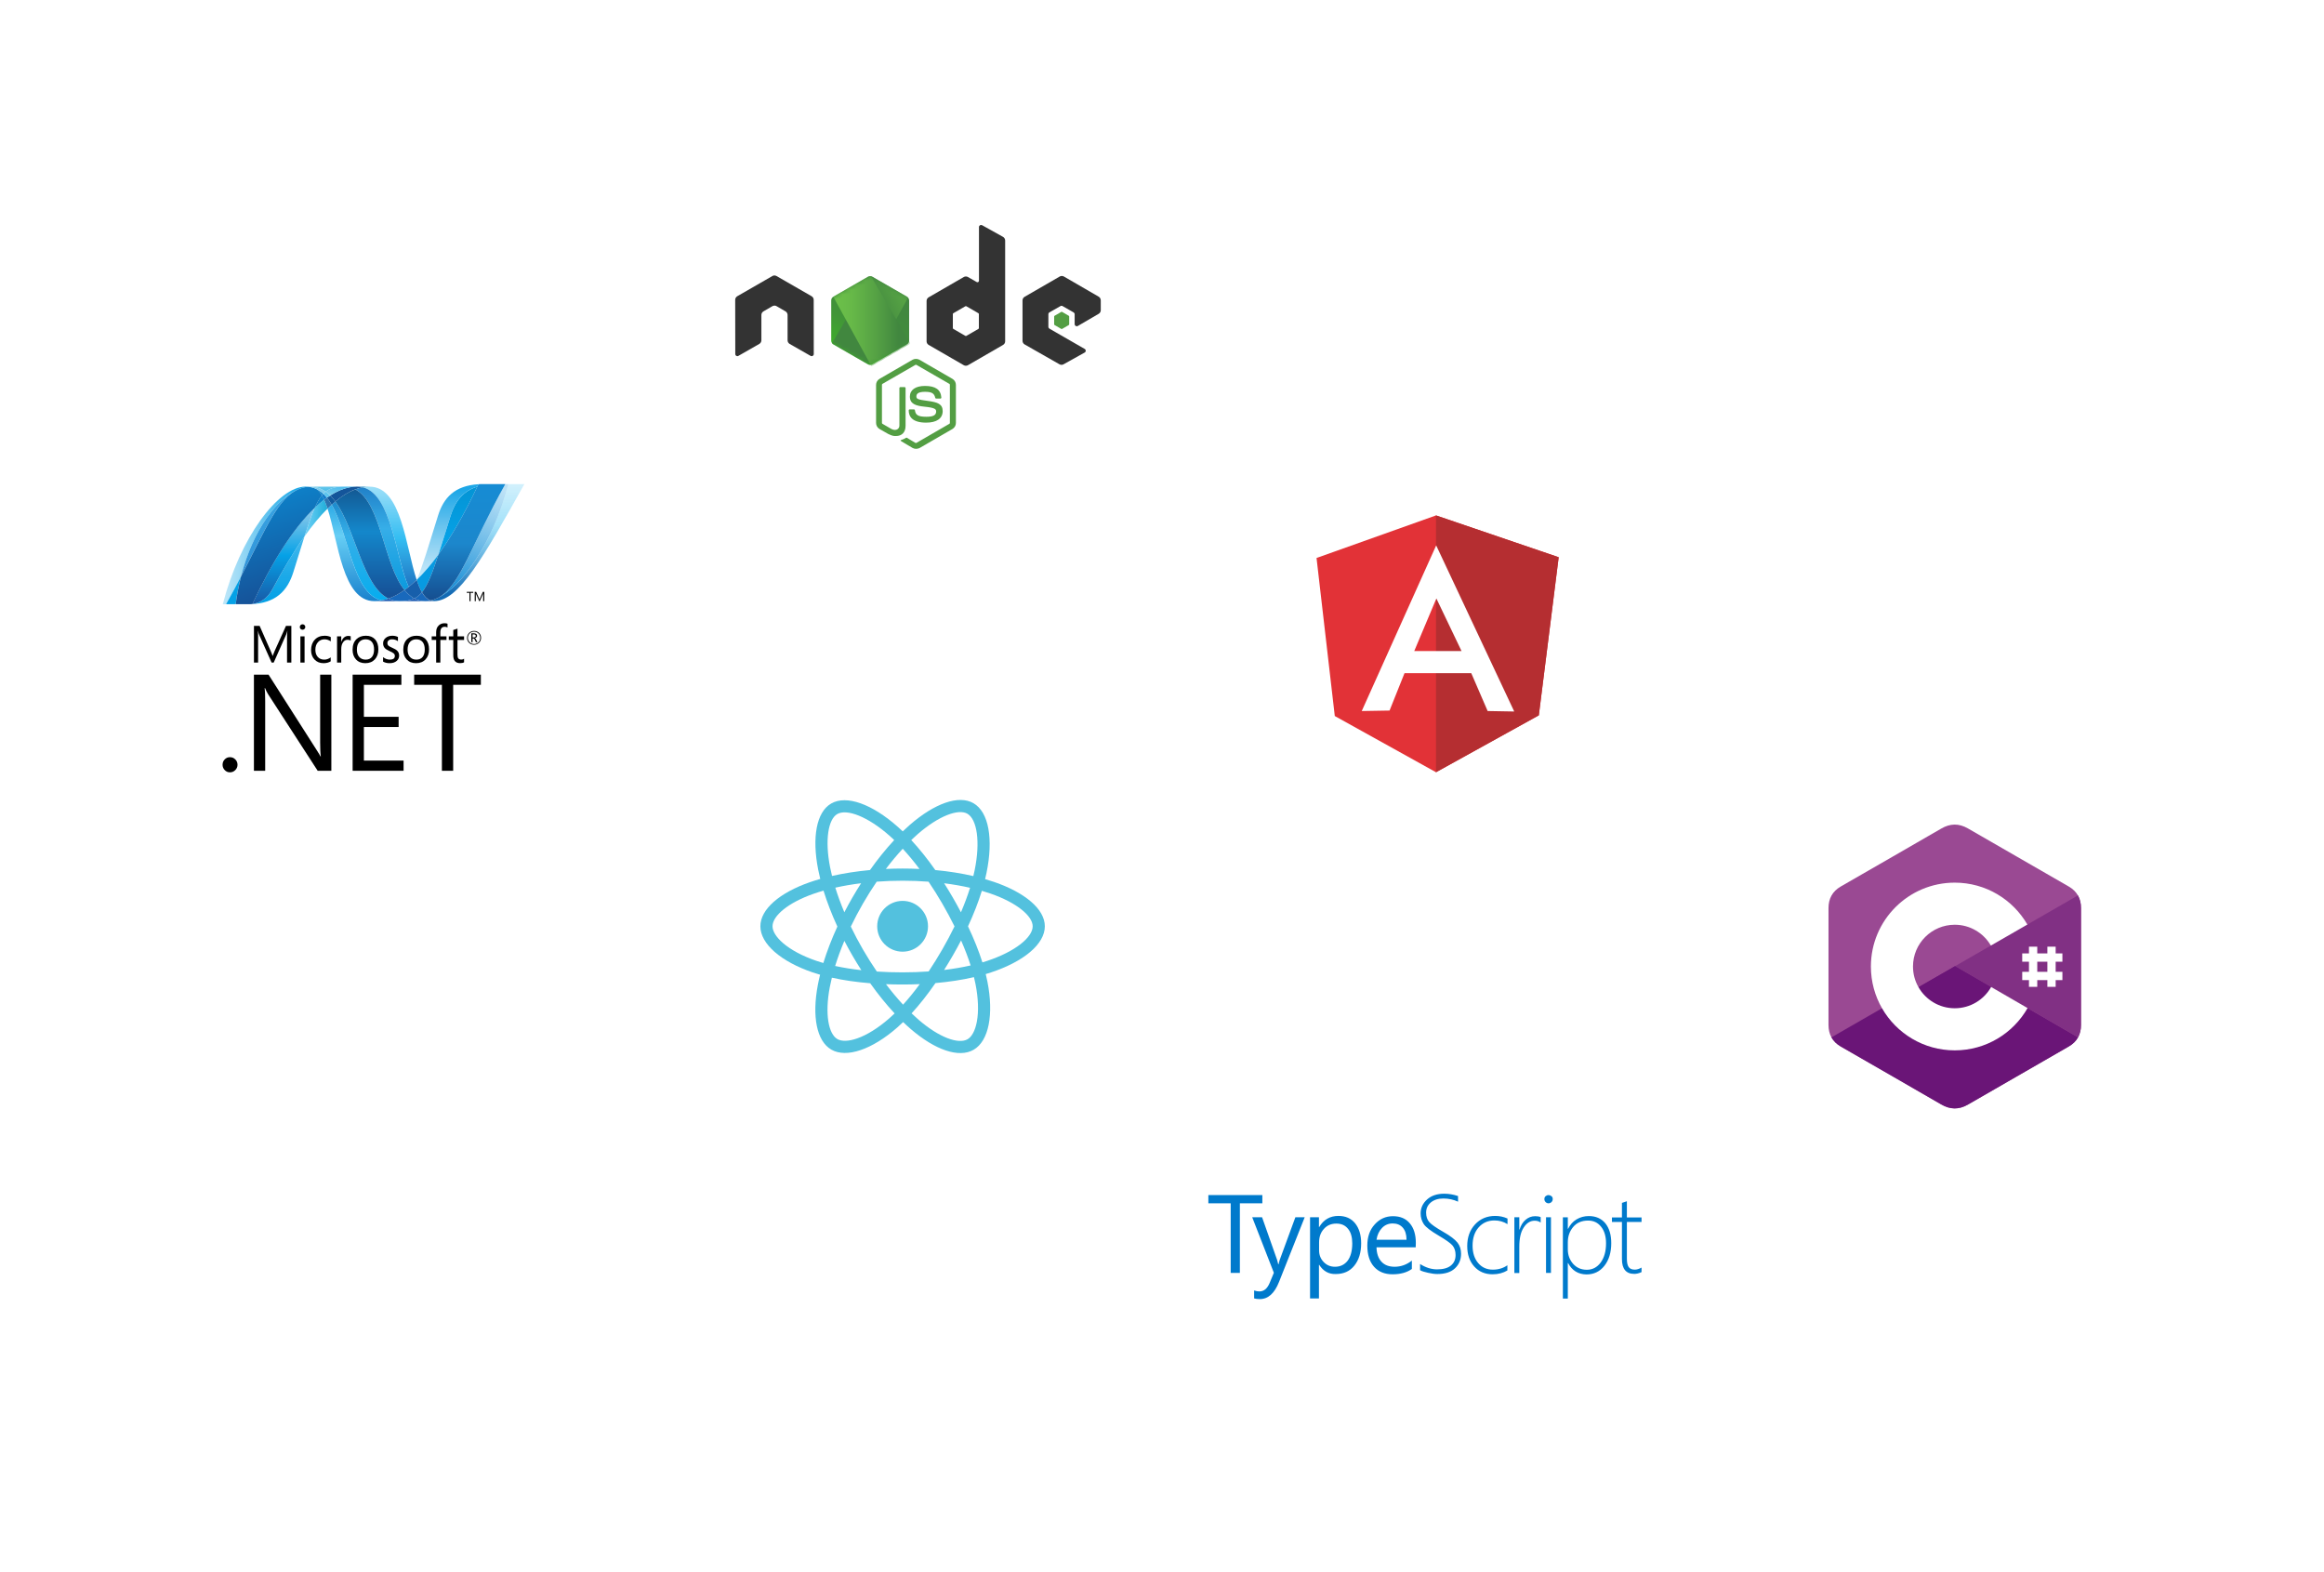 <?xml version="1.0" encoding="utf-8"?>
<!-- Generator: Adobe Illustrator 22.0.0, SVG Export Plug-In . SVG Version: 6.00 Build 0)  -->
<svg version="1.1" id="Layer_1" xmlns="http://www.w3.org/2000/svg" xmlns:xlink="http://www.w3.org/1999/xlink" x="0px" y="0px"
	 width="509.667px" height="344.667px" viewBox="0 0 509.667 344.667"
	 style="enable-background:new 0 0 509.667 344.667;" xml:space="preserve">
<style type="text/css">
	.st0{display:none;fill:#D1A1A1;}
	.st1{fill:#FFFFFF;}
	.st2{fill:#E23237;}
	.st3{fill:#B52E31;}
	.st4{fill:url(#SVGID_1_);}
	.st5{fill:url(#SVGID_2_);}
	.st6{fill:#14559A;}
	.st7{fill:url(#SVGID_3_);}
	.st8{fill:#3092C4;}
	.st9{fill:#1969BC;}
	.st10{fill:url(#SVGID_4_);}
	.st11{fill:url(#SVGID_5_);}
	.st12{fill:url(#SVGID_6_);}
	.st13{fill:#2B74B1;}
	.st14{fill:#125A9E;}
	.st15{fill:url(#SVGID_7_);}
	.st16{fill:url(#SVGID_8_);}
	.st17{fill:#0D82CA;}
	.st18{fill:url(#SVGID_9_);}
	.st19{fill:#127BCA;}
	.st20{fill:url(#SVGID_10_);}
	.st21{fill:url(#SVGID_11_);}
	.st22{fill:#05A1E6;}
	.st23{fill:url(#SVGID_12_);}
	.st24{fill:url(#SVGID_13_);}
	.st25{fill:url(#SVGID_14_);}
	.st26{fill:#079AE1;}
	.st27{fill:#1E5CB3;}
	.st28{fill:#1D60B5;}
	.st29{fill:#175FAB;}
	.st30{fill:url(#SVGID_15_);}
	.st31{fill:#7DCBEC;}
	.st32{fill:#5EC5ED;}
	.st33{fill:url(#SVGID_16_);}
	.st34{fill:url(#SVGID_17_);}
	.st35{fill:url(#SVGID_18_);}
	.st36{fill:#539E43;}
	.st37{fill:#333333;}
	.st38{fill:url(#path-2_2_);}
	.st39{filter:url(#Adobe_OpacityMaskFilter);}
	.st40{mask:url(#mask-3_4_);}
	.st41{fill:none;}
	.st42{fill:url(#SVGID_19_);}
	.st43{filter:url(#Adobe_OpacityMaskFilter_1_);}
	.st44{mask:url(#mask-3_3_);}
	.st45{fill:url(#SVGID_20_);}
	.st46{fill:url(#SVGID_21_);}
	.st47{fill:url(#SVGID_22_);}
	.st48{fill:url(#SVGID_23_);}
	.st49{fill:url(#SVGID_24_);}
	.st50{fill:#53C1DE;}
	.st51{fill:#007ACC;}
	.st52{fill:#9A4993;}
	.st53{fill:#6A1577;}
	.st54{fill:#813084;}
</style>
<rect x="-32" y="-43.667" class="st0" width="626" height="552"/>
<polygon class="st1" points="115.391,80.333 48.419,80.333 14.932,138.333 48.419,196.333 
	115.391,196.333 148.878,138.333 "/>
<polygon class="st1" points="233.486,15.333 166.514,15.333 133.027,73.333 166.514,131.333 
	233.486,131.333 266.973,73.333 "/>
<polygon class="st1" points="348.762,82.333 281.79,82.333 248.303,140.333 281.79,198.333 
	348.762,198.333 382.249,140.333 "/>
<polygon class="st1" points="462.176,154.954 395.203,154.954 361.717,212.954 395.203,270.954 
	462.176,270.954 495.662,212.954 "/>
<g>
	<path class="st2" d="M288.724,122.365l26.199-9.335l26.904,9.169l-4.356,34.662
		l-22.548,12.488l-22.196-12.322L288.724,122.365z"/>
	<path class="st3" d="M341.828,122.199l-26.904-9.169v56.319l22.548-12.467L341.828,122.199
		L341.828,122.199z"/>
	<path class="st1" d="M314.965,119.606L314.965,119.606l-16.325,36.322l6.099-0.104
		l3.277-8.194h6.97h0.021h7.654l3.589,8.297l5.829,0.104L314.965,119.606
		L314.965,119.606z M315.006,131.243l5.518,11.533h-5.29h-0.27h-4.812L315.006,131.243
		L315.006,131.243z"/>
</g>
<g>
	<g transform="translate(26.734, 116.658)">
		<path d="M77.597,22.792c0-0.112-0.031-0.191-0.094-0.244
			c-0.07-0.056-0.19-0.086-0.358-0.086H76.904V23.126h0.291
			C77.464,23.126,77.597,23.014,77.597,22.792L77.597,22.792z M77.974,24.176h-0.332
			l-0.212-0.467c-0.107-0.234-0.222-0.351-0.348-0.351H76.904v0.818h-0.273v-1.947
			h0.548c0.244,0,0.427,0.053,0.552,0.163c0.106,0.095,0.16,0.216,0.16,0.367
			c0,0.134-0.043,0.247-0.131,0.34c-0.085,0.095-0.207,0.159-0.364,0.192v0.008
			c0.108,0.026,0.217,0.145,0.322,0.36l0.256,0.518V24.176z M78.58,23.222
			c0-0.383-0.131-0.706-0.391-0.963c-0.262-0.256-0.581-0.385-0.957-0.385
			c-0.388,0-0.712,0.129-0.968,0.387c-0.256,0.26-0.384,0.581-0.384,0.96
			c0,0.388,0.133,0.713,0.397,0.971c0.261,0.258,0.58,0.386,0.955,0.386
			c0.373,0,0.692-0.129,0.955-0.39C78.449,23.931,78.58,23.608,78.58,23.222
			L78.58,23.222z M78.764,23.213c0,0.43-0.148,0.79-0.445,1.081
			c-0.297,0.293-0.661,0.438-1.096,0.438c-0.438,0-0.802-0.144-1.091-0.425
			c-0.289-0.286-0.433-0.646-0.433-1.082c0-0.427,0.147-0.785,0.44-1.08
			c0.294-0.294,0.659-0.44,1.097-0.44c0.429,0,0.788,0.14,1.08,0.42
			C78.615,22.412,78.764,22.774,78.764,23.213L78.764,23.213z"/>
		<path d="M37.159,28.642h-0.943v-5.399c0-0.427,0.028-0.946,0.078-1.558h-0.021
			c-0.088,0.358-0.169,0.618-0.24,0.779l-2.742,6.179h-0.46l-2.748-6.134
			c-0.077-0.171-0.158-0.447-0.24-0.823h-0.02
			c0.029,0.322,0.045,0.845,0.045,1.569v5.389h-0.91v-8.041h1.245l2.467,5.607
			c0.186,0.422,0.306,0.744,0.365,0.963h0.039
			c0.161-0.439,0.288-0.769,0.385-0.986l2.52-5.583h1.181v8.041H37.159z"/>
		<path d="M40.061,28.641h-0.917v-5.742h0.917V28.641L40.061,28.641z M40.22,20.841
			c0,0.169-0.06,0.311-0.178,0.427c-0.116,0.116-0.259,0.174-0.428,0.174
			c-0.164,0-0.306-0.056-0.423-0.168c-0.117-0.113-0.175-0.256-0.175-0.433
			c0-0.166,0.058-0.307,0.175-0.422c0.117-0.115,0.259-0.17,0.423-0.17
			c0.168,0,0.312,0.055,0.428,0.17C40.16,20.534,40.22,20.675,40.22,20.841
			L40.22,20.841z"/>
		<path d="M45.791,28.376c-0.44,0.27-0.966,0.404-1.573,0.404
			c-0.823,0-1.486-0.273-1.992-0.819c-0.491-0.53-0.739-1.214-0.739-2.052
			c0-0.94,0.269-1.702,0.812-2.281c0.539-0.58,1.265-0.869,2.177-0.869
			c0.499,0,0.941,0.098,1.329,0.291v0.944c-0.429-0.301-0.882-0.45-1.368-0.45
			c-0.585,0-1.06,0.204-1.43,0.612c-0.384,0.417-0.579,0.974-0.579,1.67
			c0,0.668,0.178,1.197,0.531,1.587c0.354,0.388,0.825,0.583,1.42,0.583
			c0.502,0,0.972-0.165,1.413-0.494V28.376L45.791,28.376z"/>
		<path d="M50.177,23.831c-0.162-0.124-0.395-0.185-0.702-0.185
			c-0.373,0-0.687,0.167-0.941,0.504c-0.288,0.377-0.432,0.898-0.432,1.564v2.927
			h-0.919v-5.742h0.919v1.184h0.022c0.135-0.419,0.344-0.741,0.622-0.97
			c0.261-0.208,0.555-0.314,0.88-0.314c0.245,0,0.427,0.026,0.551,0.078v0.953
			L50.177,23.831z"/>
		<path d="M55.3,25.781c0-0.735-0.166-1.297-0.498-1.682
			c-0.322-0.37-0.772-0.555-1.352-0.555c-0.571,0-1.03,0.187-1.372,0.562
			c-0.363,0.4-0.544,0.965-0.544,1.698c0,0.687,0.172,1.226,0.52,1.611
			c0.346,0.387,0.812,0.581,1.396,0.581c0.604,0,1.067-0.197,1.384-0.588
			C55.144,27.024,55.3,26.483,55.3,25.781 M56.242,25.748
			c0,0.915-0.258,1.65-0.773,2.201c-0.517,0.553-1.213,0.83-2.087,0.83
			c-0.862,0-1.548-0.277-2.051-0.83c-0.493-0.533-0.74-1.237-0.74-2.113
			c0-0.999,0.28-1.769,0.841-2.316c0.519-0.507,1.214-0.763,2.084-0.763
			c0.856,0,1.525,0.267,2.007,0.796C56.001,24.086,56.242,24.818,56.242,25.748"/>
		<path d="M60.8,27.105c0,0.47-0.175,0.859-0.528,1.17
			c-0.384,0.336-0.912,0.504-1.575,0.504c-0.544,0-1.02-0.114-1.424-0.346v-0.988
			c0.45,0.366,0.947,0.55,1.492,0.55c0.728,0,1.092-0.268,1.092-0.802
			c0-0.224-0.08-0.411-0.241-0.554c-0.162-0.147-0.476-0.322-0.942-0.528
			c-0.481-0.211-0.823-0.427-1.025-0.651c-0.243-0.266-0.365-0.612-0.365-1.037
			c0-0.477,0.19-0.873,0.567-1.189c0.378-0.317,0.863-0.476,1.458-0.476
			c0.456,0,0.865,0.089,1.228,0.269v0.925c-0.379-0.273-0.812-0.41-1.303-0.41
			c-0.304,0-0.549,0.076-0.731,0.223c-0.184,0.151-0.277,0.344-0.277,0.579
			c0,0.254,0.077,0.452,0.231,0.594c0.136,0.131,0.425,0.29,0.862,0.477
			c0.49,0.205,0.845,0.418,1.06,0.636C60.658,26.328,60.8,26.679,60.8,27.105
			"/>
		<path d="M66.417,25.781c0-0.735-0.166-1.297-0.499-1.682
			c-0.321-0.37-0.772-0.555-1.351-0.555c-0.571,0-1.03,0.187-1.374,0.562
			c-0.362,0.4-0.541,0.965-0.541,1.698c0,0.687,0.172,1.226,0.517,1.611
			c0.35,0.387,0.816,0.581,1.399,0.581c0.605,0,1.067-0.197,1.384-0.588
			C66.261,27.024,66.417,26.483,66.417,25.781 M67.361,25.748
			c0,0.915-0.261,1.65-0.777,2.201c-0.515,0.553-1.211,0.83-2.085,0.83
			c-0.863,0-1.549-0.277-2.052-0.83c-0.493-0.533-0.74-1.237-0.74-2.113
			c0-0.999,0.282-1.769,0.84-2.316c0.519-0.507,1.215-0.763,2.086-0.763
			c0.856,0,1.524,0.267,2.005,0.796C67.118,24.086,67.361,24.818,67.361,25.748"/>
		<path d="M71.411,20.948c-0.181-0.1-0.382-0.151-0.611-0.151
			c-0.644,0-0.963,0.405-0.963,1.217v0.885h1.346v0.779h-1.346v4.963h-0.92v-4.963
			h-0.976V22.899h0.976V21.968c0-0.632,0.194-1.128,0.587-1.485
			c0.337-0.311,0.75-0.465,1.24-0.465c0.284,0,0.505,0.034,0.666,0.1V20.948
			L71.411,20.948z"/>
		<path d="M75.039,28.583c-0.217,0.124-0.506,0.186-0.864,0.186
			c-1.002,0-1.503-0.565-1.503-1.695v-3.396h-0.985v-0.78h0.985v-1.401
			c0.294-0.093,0.599-0.194,0.921-0.298v1.699H75.039v0.78h-1.446v3.24
			c0,0.385,0.063,0.661,0.195,0.82c0.133,0.165,0.35,0.246,0.656,0.246
			c0.229,0,0.427-0.061,0.595-0.185V28.583L75.039,28.583z"/>
	</g>
	<g transform="translate(0, 160.405)">
		<path d="M52.089,7.305c0,0.45-0.161,0.839-0.485,1.168
			c-0.323,0.328-0.716,0.493-1.176,0.493c-0.45,0-0.833-0.165-1.147-0.493
			c-0.314-0.329-0.47-0.718-0.47-1.168c0-0.463,0.156-0.853,0.47-1.176
			c0.314-0.324,0.697-0.485,1.147-0.485c0.461,0,0.853,0.163,1.176,0.491
			C51.928,6.463,52.089,6.854,52.089,7.305"/>
		<path d="M72.667,8.627h-2.998L58.789-8.177c-0.254-0.404-0.473-0.844-0.66-1.323
			h-0.089c0.077,0.45,0.117,1.416,0.117,2.895V8.627h-2.471v-21.082h3.207
			L69.448,4.084c0.42,0.656,0.707,1.126,0.853,1.409h0.059
			c-0.098-0.606-0.149-1.64-0.149-3.1v-14.848h2.456V8.627H72.667z"/>
		<path d="M88.508,8.627H77.335v-21.082h10.688v2.234h-8.219v7.013h7.616v2.235h-7.616
			v7.365h8.704V8.627L88.508,8.627z"/>
		<path d="M105.456-10.221h-6.073V8.627h-2.47v-18.848h-6.084v-2.235h14.627V-10.221
			L105.456-10.221z"/>
	</g>
	<g transform="translate(0.81, 0)">
		
			<linearGradient id="SVGID_1_" gradientUnits="userSpaceOnUse" x1="-13.778" y1="360.007" x2="-13.778" y2="359.62" gradientTransform="matrix(45.608 0 0 -81.335 705.346 29387.758)">
			<stop  offset="0" style="stop-color:#0994DC"/>
			<stop  offset="0.35" style="stop-color:#66CEF5"/>
			<stop  offset="0.35" style="stop-color:#66CEF5"/>
			<stop  offset="0.846" style="stop-color:#127BCA"/>
			<stop  offset="0.846" style="stop-color:#127BCA"/>
			<stop  offset="1" style="stop-color:#127BCA"/>
		</linearGradient>
		<path class="st4" d="M71.019,111.537c2.384,7.29,3.287,20.294,10.257,20.294l0,0
			c0.531,0,1.067-0.052,1.605-0.154l0,0c-6.337-1.477-7.088-14.34-10.954-21.001l0,0
			C71.624,110.951,71.323,111.238,71.019,111.537"/>
		
			<linearGradient id="SVGID_2_" gradientUnits="userSpaceOnUse" x1="-13.828" y1="360.018" x2="-13.828" y2="359.63" gradientTransform="matrix(47.869 0 0 -83.408 740.071 30134.234)">
			<stop  offset="0" style="stop-color:#0E76BC"/>
			<stop  offset="0.36" style="stop-color:#36AEE8"/>
			<stop  offset="0.36" style="stop-color:#36AEE8"/>
			<stop  offset="0.846" style="stop-color:#00ADEF"/>
			<stop  offset="0.846" style="stop-color:#00ADEF"/>
			<stop  offset="1" style="stop-color:#00ADEF"/>
		</linearGradient>
		<path class="st5" d="M71.927,110.675c3.867,6.661,4.618,19.524,10.954,21.001l0,0
			c0.498-0.091,0.997-0.23,1.497-0.404l0,0
			c-5.688-2.787-7.26-15.277-11.651-21.29l0,0
			C72.461,110.203,72.194,110.435,71.927,110.675"/>
		<path class="st6" d="M77.498,106.714c-0.53,0-1.067,0.052-1.606,0.154
			c-1.411,0.266-2.843,0.873-4.288,1.792c0.395,0.389,0.77,0.835,1.123,1.321
			c1.469-1.219,2.928-2.12,4.383-2.661c0.546-0.202,1.089-0.354,1.635-0.454
			C78.352,106.766,77.937,106.714,77.498,106.714"/>
		
			<linearGradient id="SVGID_3_" gradientUnits="userSpaceOnUse" x1="-14.262" y1="359.587" x2="-14.262" y2="359.891" gradientTransform="matrix(45.452 0 0 -84.5 732.904 30516.191)">
			<stop  offset="0" style="stop-color:#1C63B7"/>
			<stop  offset="0.5" style="stop-color:#33BDF2"/>
			<stop  offset="1" style="stop-color:#33BDF2;stop-opacity:0.42"/>
		</linearGradient>
		<path class="st7" d="M88.818,128.703c0.582-0.463,1.165-0.974,1.749-1.533
			c-2.422-7.256-3.289-20.446-10.309-20.446c-0.502,0-1.008,0.047-1.514,0.14
			C85.139,108.455,85.958,122.367,88.818,128.703"/>
		<path class="st8" d="M78.745,106.865c-0.394-0.1-0.808-0.152-1.247-0.152l2.76,0.01
			c-0.502,0-1.008,0.047-1.514,0.142"/>
		<path class="st9" d="M88.696,130.245c-0.274-0.262-0.535-0.549-0.791-0.855
			c-1.181,0.836-2.357,1.47-3.526,1.883c0.416,0.203,0.852,0.354,1.315,0.448
			c0.358,0.073,0.73,0.111,1.12,0.111c1.312,0,2.349-0.155,3.232-0.579
			C89.558,130.989,89.113,130.649,88.696,130.245"/>
		
			<linearGradient id="SVGID_4_" gradientUnits="userSpaceOnUse" x1="-14.165" y1="359.966" x2="-14.165" y2="359.578" gradientTransform="matrix(45.011 0 0 -86.598 720.518 31274.893)">
			<stop  offset="0" style="stop-color:#166AB8"/>
			<stop  offset="0.4" style="stop-color:#36AEE8"/>
			<stop  offset="0.4" style="stop-color:#36AEE8"/>
			<stop  offset="0.846" style="stop-color:#0798DD"/>
			<stop  offset="0.846" style="stop-color:#0798DD"/>
			<stop  offset="1" style="stop-color:#0798DD"/>
		</linearGradient>
		<path class="st10" d="M77.11,107.321c5.727,2.995,6.225,16.56,10.795,22.068l0,0
			c0.306-0.216,0.61-0.445,0.913-0.686l0,0c-2.86-6.337-3.678-20.249-10.071-21.838
			l0,0C78.2,106.967,77.655,107.118,77.11,107.321"/>
		
			<linearGradient id="SVGID_5_" gradientUnits="userSpaceOnUse" x1="-13.84" y1="360.065" x2="-13.84" y2="359.677" gradientTransform="matrix(58.351 0 0 -92.082 887.901 33258.195)">
			<stop  offset="0" style="stop-color:#124379"/>
			<stop  offset="0.39" style="stop-color:#1487CB"/>
			<stop  offset="0.39" style="stop-color:#1487CB"/>
			<stop  offset="0.78" style="stop-color:#165197"/>
			<stop  offset="0.78" style="stop-color:#165197"/>
			<stop  offset="1" style="stop-color:#165197"/>
		</linearGradient>
		<path class="st11" d="M72.727,109.982c4.391,6.013,5.963,18.504,11.651,21.29l0,0
			c1.169-0.413,2.346-1.047,3.526-1.883l0,0c-4.57-5.508-5.068-19.073-10.795-22.068
			l0,0C75.656,107.862,74.196,108.763,72.727,109.982"/>
		
			<linearGradient id="SVGID_6_" gradientUnits="userSpaceOnUse" x1="-13.301" y1="357.483" x2="-13.041" y2="357.483" gradientTransform="matrix(19.418 0 0 -30.922 324.241 11167.646)">
			<stop  offset="0" style="stop-color:#33BDF2;stop-opacity:0.698"/>
			<stop  offset="1" style="stop-color:#1DACD8"/>
		</linearGradient>
		<path class="st12" d="M68.209,111.361c-0.688,1.556-1.391,3.602-2.241,6.272
			c1.69-2.382,3.375-4.434,5.051-6.096c-0.231-0.71-0.479-1.364-0.746-1.947
			C69.588,110.115,68.898,110.705,68.209,111.361"/>
		<path class="st13" d="M70.883,109.142c-0.202,0.145-0.405,0.293-0.609,0.449
			c0.267,0.583,0.514,1.237,0.745,1.947c0.304-0.298,0.606-0.586,0.908-0.862
			C71.602,110.118,71.258,109.603,70.883,109.142"/>
		<path class="st14" d="M71.604,108.66c-0.24,0.152-0.48,0.313-0.721,0.481
			c0.374,0.462,0.719,0.976,1.045,1.535c0.267-0.242,0.534-0.474,0.8-0.695
			C72.375,109.496,71.999,109.05,71.604,108.66"/>
		
			<linearGradient id="SVGID_7_" gradientUnits="userSpaceOnUse" x1="-14.549" y1="359.822" x2="-14.549" y2="360.076" gradientTransform="matrix(79.142 0 0 -98.679 1255.302 35637.23)">
			<stop  offset="0" style="stop-color:#136AB4"/>
			<stop  offset="0.6" style="stop-color:#59CAF5;stop-opacity:0.549"/>
			<stop  offset="1" style="stop-color:#59CAF5;stop-opacity:0.235"/>
		</linearGradient>
		<path class="st15" d="M110.668,106.159c-3.239,12.491-10.004,22.524-15.676,25.054h-0.011
			c-0.103,0.047-0.205,0.089-0.306,0.131c-0.014,0.008-0.027,0.009-0.037,0.015
			c-0.03,0.012-0.057,0.021-0.087,0.033c-0.014,0.008-0.027,0.011-0.039,0.016
			c-0.048,0.017-0.095,0.031-0.141,0.05c-0.02,0.008-0.039,0.014-0.059,0.02
			c-0.021,0.008-0.046,0.016-0.07,0.023c-0.021,0.008-0.044,0.015-0.068,0.024
			c-0.02,0.008-0.042,0.012-0.061,0.02c-0.042,0.012-0.08,0.022-0.121,0.037
			c-0.017,0-0.033,0.009-0.051,0.014c-0.026,0.008-0.054,0.015-0.082,0.022
			c-0.019,0.008-0.035,0.011-0.055,0.015c-0.029,0.008-0.061,0.016-0.089,0.023
			c-0.038,0.008-0.072,0.016-0.109,0.024c0.256,0.095,0.523,0.143,0.812,0.143
			c5.378,0,10.801-9.638,19.773-25.667h-3.523L110.668,106.159z"/>
		
			<linearGradient id="SVGID_8_" gradientUnits="userSpaceOnUse" x1="-12.965" y1="359.96" x2="-12.705" y2="359.96" gradientTransform="matrix(72.023 0 0 -99.161 981.818 35813.734)">
			<stop  offset="0" style="stop-color:#05A1E6;stop-opacity:0.247"/>
			<stop  offset="1" style="stop-color:#05A1E6"/>
		</linearGradient>
		<path class="st16" d="M64.8,107.221c0.003,0,0.008-0.008,0.01-0.008
			c0.004,0,0.011,0,0.013-0.008h0.007c0.03-0.01,0.057-0.022,0.087-0.033
			c0.008,0,0.012,0,0.017-0.008c0.008,0,0.015-0.008,0.022-0.009
			c0.032-0.01,0.064-0.022,0.094-0.033h0.005
			c0.071-0.021,0.137-0.048,0.206-0.072c0.01,0,0.019-0.008,0.031-0.008
			c0.029-0.009,0.059-0.02,0.088-0.026c0.014-0.008,0.028-0.008,0.04-0.013
			c0.031-0.009,0.061-0.02,0.089-0.026c0.013,0,0.025-0.008,0.034-0.009
			c0.099-0.027,0.197-0.053,0.296-0.077c0.014,0,0.026-0.008,0.04-0.009
			c0.029-0.008,0.055-0.013,0.086-0.017c0.013-0.008,0.028-0.008,0.043-0.013
			c0.029-0.008,0.056-0.009,0.087-0.016h0.02
			c0.06-0.012,0.12-0.022,0.18-0.033h0.036
			c0.029-0.008,0.054-0.009,0.083-0.015c0.016,0,0.032-0.008,0.047-0.008
			c0.027,0,0.053-0.008,0.08-0.012c0.014,0,0.028,0,0.044-0.008
			c0.063-0.008,0.128-0.012,0.194-0.017c-0.186-0.018-0.378-0.03-0.572-0.03
			c-6.057,0-14.402,11.238-18.161,25.792h0.724c1.203-2.145,2.284-4.175,3.272-6.08
			c2.633-10.309,7.995-17.339,12.758-19.201"/>
		<path class="st17" d="M68.21,111.361c0.688-0.656,1.379-1.247,2.064-1.771
			c-0.156-0.343-0.318-0.66-0.491-0.95
			C69.228,109.313,68.721,110.2,68.21,111.361"/>
		<path class="st17" d="M68.707,107.306c0.396,0.332,0.75,0.788,1.074,1.335
			c0.102-0.126,0.205-0.242,0.313-0.35c-0.45-0.42-0.936-0.765-1.464-1.024
			c0.021,0.012,0.043,0.021,0.065,0.031c0,0,0.008,0.008,0.012,0.008"/>
		
			<linearGradient id="SVGID_9_" gradientUnits="userSpaceOnUse" x1="-12.671" y1="359.36" x2="-12.671" y2="359.708" gradientTransform="matrix(49.051 0 0 -73.822 679.942 26659.852)">
			<stop  offset="0" style="stop-color:#318ED5"/>
			<stop  offset="1" style="stop-color:#38A7E4"/>
		</linearGradient>
		<path class="st18" d="M52.042,126.422c5.523-10.643,8.14-17.378,12.758-19.201l0,0
			C60.038,109.084,54.675,116.114,52.042,126.422"/>
		<path class="st19" d="M70.094,108.291c-0.107,0.11-0.209,0.224-0.313,0.35
			c0.173,0.29,0.335,0.606,0.493,0.95c0.204-0.156,0.407-0.304,0.609-0.449
			C70.633,108.833,70.369,108.547,70.094,108.291"/>
		
			<linearGradient id="SVGID_10_" gradientUnits="userSpaceOnUse" x1="-12.723" y1="359.482" x2="-12.723" y2="359.919" gradientTransform="matrix(45.604 0 0 -57.128 640.269 20667.818)">
			<stop  offset="0" style="stop-color:#05A1E6"/>
			<stop  offset="1" style="stop-color:#05A1E6;stop-opacity:0.549"/>
		</linearGradient>
		<path class="st20" d="M54.549,132.454L54.549,132.454
			c-0.034,0.008-0.068,0.008-0.1,0.012h-0.019c-0.029,0-0.059,0.008-0.085,0.008
			h-0.014c-0.069,0.008-0.137,0.008-0.203,0.014h-0.021
			c5.59-0.156,8.145-2.955,9.413-7.014c0.964-3.077,1.755-5.67,2.449-7.845
			c-2.341,3.295-4.693,7.224-7.058,11.624c-1.14,2.121-2.874,3.007-4.361,3.197"
			/>
		
			<linearGradient id="SVGID_11_" gradientUnits="userSpaceOnUse" x1="-12.873" y1="359.717" x2="-12.873" y2="359.977" gradientTransform="matrix(52.519 0 0 -81.094 737.475 29303.156)">
			<stop  offset="0" style="stop-color:#1959A6"/>
			<stop  offset="0.5" style="stop-color:#05A1E6"/>
			<stop  offset="0.5" style="stop-color:#05A1E6"/>
			<stop  offset="0.918" style="stop-color:#7EC5EA"/>
			<stop  offset="1" style="stop-color:#7EC5EA"/>
		</linearGradient>
		<path class="st21" d="M54.549,132.452L54.549,132.452c1.487-0.189,3.221-1.074,4.361-3.197
			l0,0c2.365-4.4,4.718-8.329,7.057-11.624l0,0c0.851-2.671,1.553-4.715,2.242-6.272
			l0,0c-4.662,4.438-9.343,11.817-13.66,21.09"/>
		<path class="st22" d="M52.042,126.422c-0.988,1.905-2.069,3.935-3.272,6.08h2.107
			c0.279-2.131,0.674-4.162,1.165-6.079"/>
		
			<linearGradient id="SVGID_12_" gradientUnits="userSpaceOnUse" x1="-12.928" y1="359.844" x2="-12.984" y2="360.075" gradientTransform="matrix(72.677 0 0 -99.005 1001.759 35757.324)">
			<stop  offset="0" style="stop-color:#165096"/>
			<stop  offset="1" style="stop-color:#0D82CA"/>
		</linearGradient>
		<path class="st23" d="M66.585,106.761c-0.017,0-0.03,0.008-0.045,0.008l0,0
			c-0.026,0.008-0.052,0.008-0.079,0.011l0,0c-0.016,0-0.031,0-0.047,0.008l0,0
			c-0.029,0.008-0.055,0.009-0.083,0.015l0,0c-0.013,0-0.026,0-0.036,0.008l0,0
			c-0.061,0.01-0.12,0.021-0.18,0.031l0,0h-0.02l0,0
			c-0.031,0.008-0.059,0.013-0.087,0.017l0,0c-0.015,0.008-0.03,0.008-0.044,0.012
			l0,0c-0.029,0.008-0.057,0.012-0.085,0.017l0,0
			c-0.015,0.008-0.027,0.008-0.04,0.009l0,0c-0.099,0.024-0.197,0.049-0.296,0.077
			l0,0c-0.011,0-0.021,0.008-0.034,0.01l0,0c-0.03,0.008-0.059,0.017-0.089,0.026l0,0
			c-0.013,0.008-0.028,0.008-0.04,0.012l0,0c-0.03,0.008-0.06,0.017-0.088,0.026
			l0,0c-0.012,0-0.021,0.008-0.032,0.008l0,0c-0.068,0.026-0.135,0.051-0.205,0.072
			l0,0l0,0l0,0c-0.03,0.009-0.062,0.021-0.094,0.032l0,0
			c-0.013,0.008-0.025,0.01-0.039,0.016l0,0c-0.03,0.009-0.06,0.021-0.087,0.032
			l0,0c-0.011,0.008-0.021,0.009-0.029,0.014l0,0
			c-4.619,1.823-7.235,8.559-12.758,19.201l0,0c-0.49,1.917-0.887,3.949-1.165,6.079
			l0,0h0.296c0.833,0,1.068-0.008,2.026-0.008l0,0h0.049h0.143h0.049h0.014h0.049
			h0.028h0.019h0.038h0.119h0.119h0.1h0.027h0.176l0,0
			c0.066-0.008,0.134-0.008,0.203-0.014l0,0h0.013l0,0
			c0.029,0,0.057-0.008,0.085-0.008l0,0h0.02l0,0c0.031,0,0.066-0.008,0.1-0.012
			l0,0c4.318-9.274,8.998-16.653,13.66-21.09l0,0
			c0.513-1.162,1.018-2.049,1.571-2.72l0,0c-0.323-0.547-0.678-1.004-1.073-1.336
			l0,0c0,0-0.011,0-0.012-0.008l0,0c-0.022-0.009-0.044-0.02-0.066-0.031l0,0
			c-0.022-0.012-0.042-0.021-0.065-0.033l0,0
			c-0.02-0.008-0.044-0.02-0.064-0.031l0,0c-0.028-0.008-0.05-0.02-0.074-0.032
			l0,0c-0.02-0.008-0.038-0.017-0.059-0.026l0,0
			c-0.042-0.016-0.083-0.033-0.122-0.051l0,0
			c-0.018-0.008-0.035-0.013-0.052-0.02l0,0
			c-0.029-0.01-0.062-0.024-0.091-0.037l0,0
			c-0.015-0.008-0.032-0.01-0.049-0.016l0,0
			c-0.044-0.015-0.086-0.03-0.127-0.043l0,0h-0.011l0,0
			c-0.049-0.016-0.097-0.028-0.147-0.042l0,0
			c-0.012-0.008-0.021-0.008-0.033-0.01l0,0c-0.044-0.012-0.082-0.024-0.123-0.035
			l0,0c-0.011,0-0.02-0.008-0.029-0.008l0,0c-0.1-0.026-0.203-0.048-0.307-0.067
			l0,0c-0.011,0-0.021-0.008-0.032-0.008l0,0c-0.045-0.008-0.088-0.016-0.133-0.021
			l0,0c-0.011-0.008-0.017-0.008-0.027-0.008l0,0
			c-0.053-0.008-0.105-0.015-0.157-0.02l0,0h-0.028l0,0
			c-0.043-0.008-0.082-0.009-0.121-0.014l0,0
			c-0.067,0.008-0.131,0.012-0.194,0.018"/>
		
			<linearGradient id="SVGID_13_" gradientUnits="userSpaceOnUse" x1="-15.929" y1="358.979" x2="-15.929" y2="359.188" gradientTransform="matrix(32.766 0 0 -57.226 621.528 20661.178)">
			<stop  offset="0" style="stop-color:#05A1E6"/>
			<stop  offset="0.874" style="stop-color:#0495D6"/>
			<stop  offset="1" style="stop-color:#0495D6"/>
		</linearGradient>
		<path class="st24" d="M98.016,113.074c-1.063,3.404-1.923,6.212-2.672,8.523l0,0
			c2.916-4.012,5.788-9.06,8.523-14.885l0,0
			C100.677,107.714,98.975,110.007,98.016,113.074"/>
		
			<linearGradient id="SVGID_14_" gradientUnits="userSpaceOnUse" x1="-14.846" y1="360.048" x2="-14.927" y2="359.762" gradientTransform="matrix(60.269 0 0 -96.323 999.992 34786.086)">
			<stop  offset="0" style="stop-color:#38A7E4;stop-opacity:0.329"/>
			<stop  offset="0.962" style="stop-color:#0E88D3"/>
			<stop  offset="0.962" style="stop-color:#0E88D3"/>
			<stop  offset="1" style="stop-color:#0E88D3"/>
		</linearGradient>
		<path class="st25" d="M95.437,131c-0.149,0.076-0.298,0.148-0.445,0.213
			c5.672-2.53,12.437-12.563,15.676-25.054h-0.656
			C102.57,119.452,100.177,128.351,95.437,131"/>
		<path class="st26" d="M91.733,129.883c1.234-1.506,2.239-4.067,3.611-8.286
			c-1.583,2.174-3.176,4.043-4.771,5.568c0,0.008,0,0.008-0.008,0.014
			c0.348,1.042,0.73,1.963,1.165,2.705"/>
		<path class="st9" d="M91.733,129.883c-0.42,0.513-0.865,0.903-1.359,1.192
			c-0.108,0.063-0.218,0.122-0.33,0.177c0.522,0.282,1.092,0.47,1.731,0.546l0,0
			c0.094,0.009,0.186,0.018,0.283,0.025h0.017c0.043,0,0.089,0,0.136,0.008h0.019
			h0.139h0.15h0.047h0.106c0.017,0,0.035,0,0.052-0.008c0.033,0,0.068,0,0.102-0.008
			h0.012h0.038c0.035,0,0.073-0.008,0.111-0.012h0.008
			c0.011,0,0.023-0.008,0.034-0.008c0.039-0.008,0.08-0.012,0.118-0.018h0.035
			c0.043-0.008,0.088-0.014,0.133-0.022h0.008h0.013
			c0.089-0.017,0.177-0.034,0.265-0.056c-0.732-0.268-1.345-0.9-1.872-1.8"/>
		<path class="st27" d="M81.276,131.831c0.531,0,1.067-0.052,1.605-0.155
			c0.498-0.09,0.997-0.229,1.497-0.403c0.416,0.203,0.852,0.354,1.314,0.448
			c0.358,0.073,0.731,0.111,1.121,0.111H81.276L81.276,131.831z"/>
		<path class="st27" d="M86.813,131.831c1.311,0,2.349-0.155,3.231-0.579
			c0.522,0.282,1.092,0.47,1.731,0.546l0,0c0.094,0.009,0.186,0.018,0.283,0.025
			h0.017c0.043,0,0.089,0,0.136,0.008h0.02h0.139h-5.56L86.813,131.831z"/>
		<path class="st28" d="M92.373,131.831h0.151h0.047h0.105c0.018,0,0.035,0,0.052-0.008
			c0.033,0,0.068,0,0.103-0.008h0.011h0.039c0.035,0,0.073-0.008,0.11-0.012h0.009
			c0.011,0,0.022-0.008,0.033-0.008c0.039-0.008,0.08-0.012,0.118-0.018
			c0.013,0,0.023,0,0.037-0.008c0.043-0.008,0.088-0.013,0.133-0.021h0.008h0.013
			c0.089-0.017,0.177-0.034,0.265-0.056l0,0c0.256,0.095,0.523,0.143,0.812,0.143
			l-2.044,0.008L92.373,131.831z"/>
		<path class="st29" d="M90.569,127.178v-0.008c-0.584,0.558-1.167,1.07-1.749,1.533
			c-0.304,0.242-0.607,0.47-0.914,0.686c0.256,0.306,0.517,0.594,0.791,0.855
			c0.417,0.404,0.863,0.745,1.349,1.007c0.111-0.054,0.221-0.114,0.329-0.177
			c0.496-0.289,0.94-0.68,1.361-1.192c-0.435-0.742-0.817-1.663-1.165-2.705"/>
		
			<linearGradient id="SVGID_15_" gradientUnits="userSpaceOnUse" x1="-14.582" y1="360.062" x2="-14.582" y2="359.796" gradientTransform="matrix(70.282 0 0 -98.11 1125.72 35431.922)">
			<stop  offset="0" style="stop-color:#168CD4"/>
			<stop  offset="0.5" style="stop-color:#1C87CC"/>
			<stop  offset="1" style="stop-color:#154B8D"/>
		</linearGradient>
		<path class="st30" d="M107.933,106.159h-2.759h-0.274l0,0h-0.26l0,0h-0.01
			c-0.179,0.008-0.352,0.015-0.523,0.026l0,0c-0.081,0.173-0.164,0.347-0.244,0.521
			l0,0c-2.735,5.825-5.607,10.872-8.522,14.885l0,0
			c-1.371,4.22-2.377,6.78-3.611,8.286l0,0c0.528,0.9,1.141,1.533,1.871,1.801
			l0,0c0.021-0.008,0.038-0.008,0.057-0.013l0,0h0.012l0,0
			c0.013,0,0.027-0.008,0.04-0.008l0,0c0.03-0.008,0.062-0.014,0.091-0.023l0,0
			c0.019-0.008,0.035-0.009,0.054-0.015l0,0c0.028-0.008,0.056-0.015,0.082-0.021
			l0,0c0.017-0.008,0.034-0.011,0.051-0.015l0,0
			c0.043-0.014,0.081-0.024,0.121-0.037l0,0c0.019-0.008,0.039-0.015,0.061-0.02
			l0,0c0.023-0.008,0.047-0.015,0.068-0.025l0,0
			c0.025-0.008,0.049-0.013,0.07-0.022l0,0c0.019-0.008,0.039-0.014,0.057-0.021
			l0,0c0.048-0.017,0.095-0.031,0.143-0.05l0,0c0.013,0,0.026-0.012,0.039-0.015l0,0
			c0.029-0.012,0.058-0.021,0.087-0.034l0,0c0.011-0.008,0.023-0.009,0.037-0.014
			l0,0c0.1-0.042,0.203-0.084,0.306-0.131l0,0h0.011l0,0
			c0.147-0.065,0.296-0.137,0.444-0.213l0,0c4.741-2.649,7.134-11.548,14.576-24.841
			l0,0h-2.079L107.933,106.159z"/>
		<path class="st31" d="M66.779,106.743c0.012,0,0.022,0,0.034,0.008
			c0.029,0,0.057,0,0.086,0.009h0.029c0.052,0.008,0.104,0.013,0.157,0.02
			c0.01,0,0.018,0,0.027,0.008c0.044,0.008,0.088,0.015,0.133,0.022
			c0.01,0,0.022,0.008,0.033,0.008c0.102,0.02,0.206,0.042,0.306,0.068
			c0.009,0,0.019,0.008,0.028,0.008c0.043,0.01,0.081,0.023,0.123,0.035
			c0.013,0,0.022,0.008,0.034,0.01c0.05,0.013,0.097,0.026,0.146,0.042
			c0.002,0,0.005,0,0.011,0.008c0.041,0.013,0.084,0.029,0.128,0.043
			c0.017,0.008,0.033,0.012,0.049,0.016c0.03,0.013,0.063,0.026,0.091,0.037
			c0.017,0,0.034,0.012,0.052,0.018c0.039,0.018,0.081,0.034,0.121,0.051
			c0.021,0.008,0.039,0.018,0.06,0.026c0.023,0.012,0.048,0.023,0.073,0.032
			c0.021,0.01,0.045,0.021,0.065,0.031c0.022,0.012,0.044,0.021,0.065,0.033
			c0.528,0.26,1.014,0.605,1.464,1.024c0.166-0.174,0.339-0.331,0.519-0.471
			c-0.984-0.698-2.099-1.096-3.385-1.096c-0.149,0-0.298,0.008-0.449,0.02"/>
		<path class="st32" d="M70.094,108.291c0.276,0.256,0.539,0.543,0.789,0.851
			c0.241-0.168,0.481-0.33,0.721-0.481c-0.315-0.315-0.647-0.598-0.992-0.841
			C70.432,107.959,70.26,108.116,70.094,108.291"/>
		
			<linearGradient id="SVGID_16_" gradientUnits="userSpaceOnUse" x1="-13.483" y1="389.061" x2="-13.298" y2="389.647" gradientTransform="matrix(32.459 0 0 4.249 505.267 -1547.625)">
			<stop  offset="0" style="stop-color:#97D6EE"/>
			<stop  offset="0.703" style="stop-color:#55C1EA"/>
			<stop  offset="1" style="stop-color:#55C1EA"/>
		</linearGradient>
		<path class="st33" d="M66.779,106.743c0.151-0.013,0.3-0.018,0.449-0.018
			c1.286,0,2.401,0.398,3.385,1.095c1.038-0.819,2.293-1.105,4.037-1.105h-8.443
			C66.401,106.714,66.592,106.726,66.779,106.743"/>
		
			<linearGradient id="SVGID_17_" gradientUnits="userSpaceOnUse" x1="-13.918" y1="377.043" x2="-13.739" y2="376.756" gradientTransform="matrix(26.472 0 0 7.484 439.522 -2713.268)">
			<stop  offset="0" style="stop-color:#7ACCEC"/>
			<stop  offset="1" style="stop-color:#3FB7ED"/>
		</linearGradient>
		<path class="st34" d="M74.649,106.714c-1.743,0-2.999,0.286-4.037,1.105
			c0.345,0.244,0.677,0.527,0.991,0.841c1.446-0.919,2.877-1.528,4.289-1.793
			c0.538-0.101,1.075-0.153,1.605-0.153H74.649L74.649,106.714z"/>
		
			<linearGradient id="SVGID_18_" gradientUnits="userSpaceOnUse" x1="-14.835" y1="359.77" x2="-14.835" y2="359.454" gradientTransform="matrix(52.045 0 0 -80.636 869.43 29117.777)">
			<stop  offset="0" style="stop-color:#1DA7E7"/>
			<stop  offset="1" style="stop-color:#37ABE7;stop-opacity:0"/>
		</linearGradient>
		<path class="st35" d="M95.344,121.599c0.75-2.313,1.608-5.12,2.673-8.525
			c0.959-3.068,2.658-5.361,5.848-6.362c0.084-0.171,0.164-0.348,0.246-0.521
			c-5.201,0.312-7.631,2.957-8.854,6.875c-2.139,6.84-3.435,11.273-4.683,14.099
			C92.168,125.641,93.761,123.771,95.344,121.599"/>
		<path d="M102.974,130.009h-0.589v1.832h-0.24v-1.832h-0.591v-0.218h1.421V130.009
			L102.974,130.009z"/>
		<path d="M105.387,131.84h-0.239v-1.376c0-0.109,0.008-0.241,0.02-0.398l0,0
			c-0.025,0.094-0.045,0.159-0.064,0.2l-0.698,1.574h-0.117l-0.7-1.563
			c-0.02-0.043-0.041-0.114-0.063-0.212h-0.008
			c0.008,0.083,0.011,0.216,0.011,0.401v1.373h-0.23v-2.05h0.317l0.629,1.431
			c0.048,0.107,0.077,0.19,0.093,0.246h0.009
			c0.042-0.113,0.076-0.197,0.099-0.252l0.641-1.424h0.302v2.05H105.387z"/>
	</g>
</g>
<g>
	<path class="st36" d="M200.884,98.428c-0.272,0-0.526-0.072-0.761-0.199l-2.41-1.432
		c-0.362-0.199-0.181-0.272-0.072-0.308c0.489-0.163,0.58-0.199,1.087-0.489
		c0.054-0.036,0.127-0.018,0.181,0.018l1.849,1.105
		c0.072,0.036,0.163,0.036,0.217,0l7.231-4.186
		c0.072-0.036,0.109-0.109,0.109-0.199v-8.355c0-0.091-0.036-0.163-0.109-0.199
		l-7.231-4.168c-0.072-0.036-0.163-0.036-0.217,0l-7.231,4.168
		c-0.072,0.036-0.109,0.127-0.109,0.199v8.355c0,0.072,0.036,0.163,0.109,0.199
		l1.975,1.142c1.069,0.544,1.74-0.091,1.74-0.725v-8.246
		c0-0.109,0.091-0.217,0.217-0.217h0.924c0.109,0,0.217,0.091,0.217,0.217v8.246
		c0,1.432-0.779,2.265-2.138,2.265c-0.417,0-0.743,0-1.667-0.453l-1.903-1.087
		c-0.471-0.272-0.761-0.779-0.761-1.323v-8.355c0-0.544,0.29-1.051,0.761-1.323
		l7.231-4.186c0.453-0.254,1.069-0.254,1.522,0l7.231,4.186
		c0.471,0.272,0.761,0.779,0.761,1.323v8.355c0,0.544-0.29,1.051-0.761,1.323
		l-7.231,4.186C201.409,98.373,201.137,98.428,200.884,98.428z M203.113,92.683
		c-3.171,0-3.824-1.45-3.824-2.682c0-0.109,0.091-0.217,0.217-0.217h0.942
		c0.109,0,0.199,0.072,0.199,0.181c0.145,0.961,0.562,1.432,2.483,1.432
		c1.522,0,2.175-0.344,2.175-1.16c0-0.471-0.181-0.816-2.555-1.051
		c-1.975-0.199-3.208-0.634-3.208-2.211c0-1.468,1.232-2.338,3.298-2.338
		c2.32,0,3.461,0.797,3.606,2.537c0,0.054-0.018,0.109-0.054,0.163
		c-0.036,0.036-0.091,0.072-0.145,0.072h-0.942c-0.091,0-0.181-0.072-0.199-0.163
		c-0.217-0.997-0.779-1.323-2.265-1.323c-1.667,0-1.867,0.58-1.867,1.015
		c0,0.526,0.236,0.689,2.483,0.979c2.229,0.29,3.28,0.707,3.28,2.265
		C206.719,91.777,205.414,92.683,203.113,92.683z"/>
	<path class="st37" d="M178.448,65.752c0-0.326-0.181-0.634-0.471-0.797l-7.684-4.422
		c-0.127-0.072-0.272-0.109-0.417-0.127h-0.072c-0.145,0-0.29,0.054-0.417,0.127
		l-7.684,4.422c-0.29,0.163-0.471,0.471-0.471,0.797l0.018,11.888
		c0,0.163,0.091,0.326,0.236,0.399c0.145,0.091,0.326,0.091,0.453,0l4.567-2.61
		c0.29-0.163,0.471-0.471,0.471-0.797v-5.564c0-0.326,0.181-0.634,0.471-0.797
		l1.939-1.124c0.145-0.091,0.308-0.127,0.471-0.127
		c0.163,0,0.326,0.036,0.453,0.127l1.939,1.124
		c0.29,0.163,0.471,0.471,0.471,0.797v5.564c0,0.326,0.181,0.634,0.471,0.797
		l4.567,2.61c0.145,0.091,0.326,0.091,0.471,0
		c0.145-0.072,0.236-0.236,0.236-0.399L178.448,65.752L178.448,65.752z"/>
	<path class="st37" d="M215.382,49.388c-0.145-0.072-0.326-0.072-0.453,0
		c-0.145,0.091-0.236,0.236-0.236,0.399v11.78c0,0.109-0.054,0.217-0.163,0.29
		c-0.109,0.054-0.217,0.054-0.326,0l-1.921-1.105c-0.29-0.163-0.634-0.163-0.924,0
		l-7.684,4.44c-0.29,0.163-0.471,0.471-0.471,0.797v8.862
		c0,0.326,0.181,0.634,0.471,0.797l7.684,4.44c0.29,0.163,0.634,0.163,0.924,0
		l7.684-4.44c0.29-0.163,0.471-0.471,0.471-0.797V52.759
		c0-0.344-0.181-0.652-0.471-0.816L215.382,49.388L215.382,49.388z M214.675,71.932
		c0,0.091-0.036,0.163-0.109,0.199l-2.628,1.522c-0.072,0.036-0.163,0.036-0.236,0
		l-2.628-1.522c-0.072-0.036-0.109-0.127-0.109-0.199v-3.045
		c0-0.091,0.036-0.163,0.109-0.199l2.628-1.522c0.072-0.036,0.163-0.036,0.236,0
		l2.628,1.522c0.072,0.036,0.109,0.127,0.109,0.199V71.932L214.675,71.932z"/>
	<g transform="translate(401.047, 70.501)">
		<path class="st37" d="M-160.095-1.686c0.29-0.163,0.453-0.471,0.453-0.797v-2.157
			c0-0.326-0.181-0.634-0.453-0.797l-7.63-4.422c-0.29-0.163-0.634-0.163-0.924,0
			l-7.684,4.44c-0.29,0.163-0.471,0.471-0.471,0.797v8.862
			c0,0.326,0.181,0.634,0.471,0.797l7.63,4.349c0.29,0.163,0.634,0.163,0.906,0
			l4.621-2.573c0.145-0.072,0.236-0.236,0.236-0.399
			c0-0.163-0.091-0.326-0.236-0.399l-7.72-4.44
			c-0.145-0.091-0.236-0.236-0.236-0.399v-2.773c0-0.163,0.091-0.326,0.236-0.399
			l2.41-1.377c0.145-0.091,0.326-0.091,0.471,0l2.41,1.377
			c0.145,0.091,0.236,0.236,0.236,0.399v2.175c0,0.163,0.091,0.326,0.236,0.399
			c0.145,0.091,0.326,0.091,0.471,0L-160.095-1.686L-160.095-1.686z"/>
		<path class="st36" d="M-168.304-2.103c0.054-0.036,0.127-0.036,0.181,0l1.468,0.852
			c0.054,0.036,0.091,0.091,0.091,0.163v1.704c0,0.072-0.036,0.127-0.091,0.163
			l-1.468,0.852c-0.054,0.036-0.127,0.036-0.181,0l-1.468-0.852
			c-0.054-0.036-0.091-0.091-0.091-0.163v-1.704c0-0.072,0.036-0.127,0.091-0.163
			L-168.304-2.103L-168.304-2.103z"/>
	</g>
	<g transform="translate(134.068, 70.501)">
		<g>
			
				<linearGradient id="path-2_2_" gradientUnits="userSpaceOnUse" x1="-146.403" y1="290.743" x2="-146.467" y2="290.63" gradientTransform="matrix(108.988 0 0 -124.186 16016.051 36099.691)">
				<stop  offset="0" style="stop-color:#41873F"/>
				<stop  offset="0.329" style="stop-color:#418B3D"/>
				<stop  offset="0.635" style="stop-color:#419637"/>
				<stop  offset="0.932" style="stop-color:#3FA92D"/>
				<stop  offset="1" style="stop-color:#3FAE2A"/>
			</linearGradient>
			<path id="path-2_1_" class="st38" d="M57.229-9.823c-0.29-0.163-0.634-0.163-0.924,0
				l-7.63,4.404c-0.29,0.163-0.453,0.471-0.453,0.797v8.826
				c0,0.326,0.181,0.634,0.453,0.797l7.63,4.404c0.29,0.163,0.634,0.163,0.924,0
				l7.63-4.404c0.29-0.163,0.453-0.471,0.453-0.797v-8.826
				c0-0.326-0.181-0.634-0.453-0.797L57.229-9.823L57.229-9.823z"/>
		</g>
		<defs>
			
				<filter id="Adobe_OpacityMaskFilter" filterUnits="userSpaceOnUse" x="48.15" y="-9.948" width="17.217" height="19.499">
				<feColorMatrix  type="matrix" values="1 0 0 0 0  0 1 0 0 0  0 0 1 0 0  0 0 0 1 0"/>
			</filter>
		</defs>
		<mask maskUnits="userSpaceOnUse" x="48.15" y="-9.948" width="17.217" height="19.499" id="mask-3_4_">
			<g class="st39">
				<path id="path-2_5_" class="st1" d="M57.229-9.823c-0.29-0.163-0.634-0.163-0.924,0
					l-7.63,4.404c-0.29,0.163-0.453,0.471-0.453,0.797v8.826
					c0,0.326,0.181,0.634,0.453,0.797l7.63,4.404c0.29,0.163,0.634,0.163,0.924,0
					l7.63-4.404c0.29-0.163,0.453-0.471,0.453-0.797v-8.826
					c0-0.326-0.181-0.634-0.453-0.797L57.229-9.823L57.229-9.823z"/>
			</g>
		</mask>
		<g class="st40">
			<path class="st41" d="M56.287-9.823l-7.648,4.404c-0.29,0.163-0.489,0.471-0.489,0.797
				v8.826c0,0.217,0.091,0.417,0.236,0.58l8.59-14.716
				C56.758-9.968,56.504-9.95,56.287-9.823L56.287-9.823z"/>
			<path class="st41" d="M57.03,9.496c0.072-0.018,0.145-0.054,0.217-0.091l7.648-4.404
				c0.29-0.163,0.471-0.471,0.471-0.797v-8.826c0-0.236-0.109-0.471-0.272-0.634
				L57.03,9.496L57.03,9.496z"/>
			
				<linearGradient id="SVGID_19_" gradientUnits="userSpaceOnUse" x1="-146.437" y1="290.685" x2="-146.255" y2="290.801" gradientTransform="matrix(106.445 0 0 -124.133 15643.148 36084.387)">
				<stop  offset="0.138" style="stop-color:#41873F"/>
				<stop  offset="0.403" style="stop-color:#54A044"/>
				<stop  offset="0.714" style="stop-color:#66B848"/>
				<stop  offset="0.908" style="stop-color:#6CC04A"/>
			</linearGradient>
			<path class="st42" d="M64.877-5.419l-7.666-4.404c-0.072-0.036-0.163-0.072-0.236-0.091
				L48.385,4.802c0.072,0.091,0.163,0.163,0.254,0.217l7.666,4.404
				c0.217,0.127,0.471,0.163,0.707,0.091l8.065-14.752
				C65.022-5.31,64.949-5.365,64.877-5.419L64.877-5.419z"/>
		</g>
		<defs>
			
				<filter id="Adobe_OpacityMaskFilter_1_" filterUnits="userSpaceOnUse" x="48.15" y="-11.436" width="17.452" height="21.222">
				<feColorMatrix  type="matrix" values="1 0 0 0 0  0 1 0 0 0  0 0 1 0 0  0 0 0 1 0"/>
			</filter>
		</defs>
		<mask maskUnits="userSpaceOnUse" x="48.15" y="-11.436" width="17.452" height="21.222" id="mask-3_3_">
			<g class="st43">
				<path id="path-2_4_" class="st1" d="M57.229-9.823c-0.29-0.163-0.634-0.163-0.924,0
					l-7.63,4.404c-0.29,0.163-0.453,0.471-0.453,0.797v8.826
					c0,0.326,0.181,0.634,0.453,0.797l7.63,4.404c0.29,0.163,0.634,0.163,0.924,0
					l7.63-4.404c0.29-0.163,0.453-0.471,0.453-0.797v-8.826
					c0-0.326-0.181-0.634-0.453-0.797L57.229-9.823L57.229-9.823z"/>
			</g>
		</mask>
		<g class="st44">
			<g transform="translate(0, -9.246)">
				<path class="st41" d="M65.366,13.45V4.624c0-0.326-0.199-0.634-0.489-0.797
					l-7.666-4.404c-0.091-0.054-0.181-0.091-0.29-0.109l8.391,14.335
					C65.348,13.595,65.366,13.523,65.366,13.45L65.366,13.45z"/>
				<path class="st41" d="M48.639,3.827c-0.29,0.163-0.489,0.471-0.489,0.797v8.826
					c0,0.326,0.217,0.634,0.489,0.797l7.666,4.404
					c0.181,0.109,0.381,0.145,0.598,0.109L48.693,3.809L48.639,3.827L48.639,3.827z"
					/>
				
					<linearGradient id="SVGID_20_" gradientUnits="userSpaceOnUse" x1="-133.175" y1="254.812" x2="-117.899" y2="254.812" gradientTransform="matrix(0.925 0 0 -0.347 172.677 86.188)">
					<stop  offset="0.092" style="stop-color:#6CC04A"/>
					<stop  offset="0.286" style="stop-color:#66B848"/>
					<stop  offset="0.597" style="stop-color:#54A044"/>
					<stop  offset="0.862" style="stop-color:#41873F"/>
				</linearGradient>
				<path class="st45" d="M56.051-2.19l-0.109,0.054h0.145L56.051-2.19z"/>
				
					<linearGradient id="SVGID_21_" gradientUnits="userSpaceOnUse" x1="-146.526" y1="299.938" x2="-146.36" y2="299.938" gradientTransform="matrix(106.33 0 0 -124.233 15628 37271.367)">
					<stop  offset="0.092" style="stop-color:#6CC04A"/>
					<stop  offset="0.286" style="stop-color:#66B848"/>
					<stop  offset="0.597" style="stop-color:#54A044"/>
					<stop  offset="0.862" style="stop-color:#41873F"/>
				</linearGradient>
				<path class="st46" d="M64.895,14.247c0.217-0.127,0.381-0.344,0.453-0.58L56.939-0.686
					c-0.217-0.036-0.453-0.018-0.652,0.109l-7.612,4.386l8.21,14.969
					c0.109-0.018,0.236-0.054,0.344-0.109L64.895,14.247L64.895,14.247z"/>
				
					<linearGradient id="SVGID_22_" gradientUnits="userSpaceOnUse" x1="-255.76" y1="388.322" x2="-240.485" y2="388.322" gradientTransform="matrix(0.347 0 0 -0.809 148.945 328.239)">
					<stop  offset="0.092" style="stop-color:#6CC04A"/>
					<stop  offset="0.286" style="stop-color:#66B848"/>
					<stop  offset="0.597" style="stop-color:#54A044"/>
					<stop  offset="0.862" style="stop-color:#41873F"/>
				</linearGradient>
				<path class="st47" d="M65.602,14.102l-0.054-0.091v0.127L65.602,14.102z"/>
				
					<linearGradient id="SVGID_23_" gradientUnits="userSpaceOnUse" x1="-146.975" y1="302.025" x2="-146.654" y2="302.025" gradientTransform="matrix(55.014 0 0 -34.326 8133.606 10383.632)">
					<stop  offset="0.092" style="stop-color:#6CC04A"/>
					<stop  offset="0.286" style="stop-color:#66B848"/>
					<stop  offset="0.597" style="stop-color:#54A044"/>
					<stop  offset="0.862" style="stop-color:#41873F"/>
				</linearGradient>
				<path class="st48" d="M64.895,14.247l-7.648,4.404
					c-0.109,0.054-0.217,0.091-0.344,0.109l0.145,0.272l8.481-4.911v-0.109
					l-0.217-0.362C65.275,13.903,65.112,14.121,64.895,14.247L64.895,14.247z"/>
				
					<linearGradient id="SVGID_24_" gradientUnits="userSpaceOnUse" x1="-146.607" y1="302.434" x2="-146.805" y2="301.787" gradientTransform="matrix(55.014 0 0 -34.326 8133.606 10383.632)">
					<stop  offset="0" style="stop-color:#41873F"/>
					<stop  offset="0.329" style="stop-color:#418B3D"/>
					<stop  offset="0.635" style="stop-color:#419637"/>
					<stop  offset="0.932" style="stop-color:#3FA92D"/>
					<stop  offset="1" style="stop-color:#3FAE2A"/>
				</linearGradient>
				<path class="st49" d="M64.895,14.247l-7.648,4.404
					c-0.109,0.054-0.217,0.091-0.344,0.109l0.145,0.272l8.481-4.911v-0.109
					l-0.217-0.362C65.275,13.903,65.112,14.121,64.895,14.247L64.895,14.247z"/>
			</g>
		</g>
	</g>
</g>
<polygon class="st1" points="231.433,145.184 164.46,145.184 130.974,203.184 164.46,261.184 
	231.433,261.184 264.919,203.184 "/>
<g>
	<path class="st50" d="M218.047,193.422c-0.647-0.223-1.318-0.434-2.008-0.633
		c0.113-0.463,0.218-0.92,0.31-1.37c1.52-7.379,0.526-13.324-2.868-15.281
		c-3.254-1.877-8.577,0.08-13.952,4.758c-0.517,0.45-1.035,0.926-1.553,1.425
		c-0.345-0.33-0.69-0.649-1.034-0.955c-5.634-5.002-11.28-7.11-14.671-5.147
		c-3.251,1.882-4.214,7.471-2.846,14.464c0.132,0.675,0.287,1.365,0.461,2.067
		c-0.799,0.227-1.571,0.469-2.309,0.726c-6.605,2.303-10.823,5.912-10.823,9.655
		c0,3.866,4.528,7.744,11.408,10.095c0.543,0.186,1.106,0.361,1.687,0.528
		c-0.188,0.759-0.352,1.502-0.49,2.227c-1.305,6.872-0.286,12.329,2.957,14.199
		c3.349,1.931,8.971-0.054,14.444-4.839c0.433-0.378,0.867-0.779,1.302-1.2
		c0.564,0.543,1.127,1.057,1.687,1.539c5.302,4.562,10.538,6.405,13.778,4.529
		c3.346-1.937,4.434-7.799,3.022-14.93c-0.108-0.545-0.233-1.101-0.374-1.667
		c0.395-0.117,0.782-0.237,1.16-0.362c7.152-2.37,11.805-6.2,11.805-10.118
		C229.139,199.374,224.785,195.741,218.047,193.422L218.047,193.422L218.047,193.422z"/>
	<path class="st1" d="M216.496,210.72c-0.341,0.113-0.691,0.222-1.048,0.328
		c-0.79-2.499-1.855-5.157-3.159-7.903c1.244-2.681,2.269-5.304,3.036-7.788
		c0.638,0.185,1.258,0.379,1.854,0.585c5.773,1.987,9.294,4.926,9.294,7.19
		C226.474,205.543,222.671,208.674,216.496,210.72L216.496,210.72L216.496,210.72z
		 M213.934,215.797c0.624,3.154,0.713,6.005,0.3,8.234
		c-0.372,2.003-1.119,3.338-2.043,3.873c-1.966,1.138-6.17-0.341-10.705-4.243
		c-0.52-0.447-1.043-0.925-1.569-1.43c1.758-1.923,3.515-4.157,5.229-6.64
		c3.016-0.268,5.865-0.705,8.449-1.302
		C213.723,214.801,213.836,215.305,213.934,215.797L213.934,215.797L213.934,215.797z
		 M188.023,227.707c-1.921,0.678-3.451,0.698-4.375,0.165
		c-1.968-1.135-2.786-5.516-1.67-11.393c0.128-0.673,0.28-1.364,0.455-2.071
		c2.556,0.565,5.384,0.972,8.407,1.217c1.726,2.429,3.534,4.661,5.355,6.616
		c-0.398,0.384-0.794,0.75-1.189,1.095
		C192.586,225.451,190.16,226.952,188.023,227.707L188.023,227.707L188.023,227.707z
		 M179.024,210.705c-3.042-1.04-5.554-2.391-7.276-3.866
		c-1.547-1.325-2.328-2.641-2.328-3.708c0-2.272,3.387-5.169,9.035-7.138
		c0.685-0.239,1.403-0.464,2.147-0.676c0.781,2.539,1.805,5.194,3.04,7.879
		c-1.252,2.725-2.29,5.422-3.079,7.991
		C180.033,211.035,179.519,210.874,179.024,210.705L179.024,210.705L179.024,210.705z
		 M182.04,190.172c-1.172-5.992-0.394-10.512,1.566-11.646
		c2.087-1.208,6.702,0.514,11.566,4.834c0.311,0.276,0.623,0.565,0.936,0.864
		c-1.813,1.946-3.604,4.162-5.314,6.577c-2.934,0.272-5.743,0.709-8.325,1.294
		C182.307,191.441,182.163,190.799,182.04,190.172L182.04,190.172L182.04,190.172z
		 M208.95,196.817c-0.617-1.066-1.251-2.107-1.897-3.12
		c1.99,0.252,3.898,0.586,5.688,0.994c-0.538,1.723-1.208,3.525-1.997,5.372
		C210.179,198.989,209.581,197.905,208.95,196.817L208.95,196.817L208.95,196.817z
		 M197.976,186.128c1.229,1.332,2.46,2.819,3.671,4.432
		c-1.22-0.058-2.455-0.088-3.701-0.088c-1.234,0-2.46,0.029-3.672,0.086
		C195.486,188.96,196.728,187.475,197.976,186.128L197.976,186.128L197.976,186.128z
		 M186.932,196.835c-0.617,1.069-1.204,2.147-1.761,3.226
		c-0.776-1.841-1.44-3.65-1.982-5.398c1.78-0.398,3.678-0.724,5.656-0.971
		c-0.655,1.022-1.294,2.071-1.912,3.143V196.835L186.932,196.835z M188.902,212.761
		c-2.043-0.228-3.97-0.537-5.75-0.924c0.551-1.779,1.23-3.627,2.022-5.508
		c0.558,1.079,1.148,2.156,1.769,3.228h0
		C187.575,210.649,188.23,211.718,188.902,212.761L188.902,212.761L188.902,212.761z
		 M198.05,220.323c-1.263-1.363-2.523-2.87-3.754-4.492
		c1.195,0.047,2.412,0.071,3.65,0.071c1.272,0,2.529-0.029,3.766-0.084
		C200.498,217.468,199.271,218.978,198.05,220.323L198.05,220.323L198.05,220.323z
		 M210.77,206.233c0.834,1.901,1.537,3.739,2.095,5.488
		c-1.809,0.413-3.762,0.745-5.819,0.992c0.648-1.026,1.287-2.085,1.915-3.174
		C209.596,208.437,210.2,207.333,210.77,206.233L210.77,206.233L210.77,206.233z
		 M206.652,208.207c-0.975,1.691-1.976,3.305-2.993,4.829
		c-1.851,0.132-3.764,0.201-5.713,0.201c-1.941,0-3.83-0.06-5.648-0.178
		c-1.057-1.544-2.08-3.163-3.049-4.836h0
		c-0.966-1.669-1.856-3.353-2.662-5.026c0.806-1.678,1.693-3.363,2.654-5.029
		l-0,0c0.963-1.671,1.977-3.282,3.025-4.816
		c1.855-0.14,3.758-0.213,5.681-0.213h0c1.931,0,3.836,0.074,5.691,0.215
		c1.032,1.523,2.039,3.129,3.006,4.799c0.978,1.69,1.877,3.364,2.689,5.005
		C208.523,204.827,207.626,206.518,206.652,208.207L206.652,208.207L206.652,208.207z
		 M212.15,178.447c2.089,1.205,2.901,6.063,1.589,12.434
		c-0.084,0.407-0.178,0.821-0.28,1.24c-2.588-0.597-5.399-1.042-8.341-1.318
		c-1.714-2.441-3.491-4.66-5.274-6.582c0.479-0.461,0.958-0.901,1.435-1.316
		C205.884,178.898,210.189,177.316,212.15,178.447L212.15,178.447L212.15,178.447z"/>
	<path class="st50" d="M197.947,197.561c3.077,0,5.571,2.494,5.571,5.571
		c0,3.077-2.494,5.571-5.571,5.571s-5.571-2.494-5.571-5.571
		C192.376,200.055,194.87,197.561,197.947,197.561"/>
</g>
<polygon class="st1" points="345.486,216.333 278.514,216.333 245.027,274.333 278.514,332.333 
	345.486,332.333 378.973,274.333 "/>
<g>
	<path class="st51" d="M276.841,263.884h-4.929v15.267h-2.014v-15.267H265v-1.803h11.841V263.884
		z M286.128,266.949l-5.62,14.155c-0.992,2.525-2.404,3.787-4.208,3.787
		c-0.511,0-0.932-0.06-1.262-0.15v-1.743c0.421,0.15,0.811,0.21,1.142,0.21
		c0.992,0,1.713-0.601,2.224-1.773l0.962-2.314l-4.748-12.172h2.164l3.306,9.377
		c0.03,0.12,0.12,0.421,0.24,0.932h0.06
		c0.03-0.18,0.12-0.481,0.24-0.902l3.456-9.407H286.128L286.128,266.949z
		 M289.314,277.378h-0.06v7.363h-1.953v-17.792h1.953v2.134h0.06
		c0.962-1.623,2.374-2.434,4.208-2.434c1.563,0,2.795,0.541,3.667,1.623
		s1.322,2.555,1.322,4.388c0,2.044-0.511,3.667-1.503,4.899
		c-0.992,1.232-2.344,1.833-4.057,1.833
		C291.417,279.452,290.185,278.76,289.314,277.378L289.314,277.378z M289.283,272.479
		v1.713c0,1.022,0.331,1.863,0.992,2.555c0.661,0.691,1.473,1.052,2.494,1.052
		c1.172,0,2.104-0.451,2.795-1.352c0.661-0.902,0.992-2.164,0.992-3.787
		c0-1.352-0.301-2.434-0.932-3.186c-0.631-0.781-1.473-1.142-2.555-1.142
		c-1.142,0-2.044,0.391-2.735,1.172C289.614,270.285,289.283,271.277,289.283,272.479
		L289.283,272.479z M310.471,273.531h-8.595c0.03,1.352,0.391,2.404,1.082,3.156
		c0.691,0.751,1.653,1.112,2.885,1.112c1.382,0,2.645-0.451,3.787-1.352v1.833
		c-1.082,0.781-2.494,1.172-4.238,1.172c-1.713,0-3.065-0.541-4.057-1.653
		c-0.992-1.112-1.473-2.675-1.473-4.658c0-1.893,0.541-3.456,1.623-4.628
		c1.082-1.202,2.404-1.803,3.997-1.803c1.593,0,2.825,0.511,3.697,1.563
		c0.872,1.022,1.322,2.464,1.322,4.298L310.471,273.531L310.471,273.531z
		 M308.458,271.878c0-1.142-0.27-2.014-0.811-2.645
		c-0.541-0.631-1.292-0.932-2.224-0.932s-1.713,0.331-2.344,0.992
		c-0.631,0.661-1.052,1.533-1.202,2.585H308.458z M311.433,278.55v-1.352
		c1.232,0.781,2.464,1.172,3.727,1.172c1.322,0,2.344-0.27,3.035-0.842
		c0.691-0.571,1.022-1.322,1.022-2.314c0-0.872-0.24-1.563-0.691-2.104
		c-0.451-0.511-1.473-1.232-3.005-2.134c-1.743-1.022-2.825-1.863-3.276-2.525
		c-0.451-0.691-0.691-1.473-0.691-2.344c0-1.202,0.481-2.224,1.413-3.065
		c0.932-0.842,2.194-1.262,3.757-1.262c1.022,0,2.044,0.18,3.035,0.511v1.232
		c-0.992-0.451-2.074-0.691-3.216-0.691c-1.172,0-2.074,0.301-2.765,0.872
		c-0.691,0.601-1.022,1.322-1.022,2.224c0,0.872,0.24,1.563,0.691,2.074
		s1.473,1.232,3.005,2.104c1.593,0.902,2.645,1.713,3.186,2.404
		c0.541,0.691,0.781,1.503,0.781,2.434c0,1.322-0.451,2.374-1.352,3.216
		c-0.902,0.842-2.194,1.232-3.847,1.232c-0.601,0-1.262-0.09-2.044-0.27
		S311.824,278.79,311.433,278.55L311.433,278.55z M330.577,278.61
		c-0.902,0.541-1.984,0.842-3.246,0.842c-1.653,0-3.005-0.571-4.027-1.713
		c-1.022-1.142-1.533-2.615-1.533-4.478c0-1.923,0.571-3.516,1.713-4.748
		c1.142-1.232,2.615-1.863,4.418-1.863c0.932,0,1.833,0.18,2.705,0.571v1.232
		c-0.872-0.541-1.833-0.811-2.855-0.811c-1.443,0-2.585,0.511-3.486,1.533
		c-0.902,1.022-1.322,2.374-1.322,3.997c0,1.593,0.421,2.855,1.232,3.817
		c0.811,0.962,1.893,1.443,3.216,1.443c1.232,0,2.284-0.331,3.186-0.962V278.61
		L330.577,278.61z M337.85,268.091c-0.361-0.27-0.781-0.391-1.292-0.391
		c-0.962,0-1.773,0.511-2.404,1.503c-0.661,0.992-0.962,2.404-0.962,4.238v5.74
		h-1.082v-12.232h1.082v2.705h0.06c0.27-0.932,0.721-1.653,1.322-2.164
		c0.601-0.511,1.292-0.781,2.104-0.781c0.451,0,0.872,0.06,1.202,0.21v1.172
		H337.85L337.85,268.091z M339.593,263.884c-0.24,0-0.451-0.09-0.631-0.27
		c-0.18-0.18-0.27-0.391-0.27-0.661s0.09-0.481,0.27-0.631
		c0.18-0.15,0.391-0.24,0.631-0.24c0.24,0,0.451,0.09,0.661,0.24
		c0.18,0.15,0.27,0.361,0.27,0.631c0,0.24-0.09,0.481-0.27,0.661
		C340.044,263.794,339.834,263.884,339.593,263.884z M339.053,279.151v-12.202h1.082
		v12.202H339.053z M343.891,276.987h-0.06v7.784h-1.082v-17.822h1.082v2.525h0.06
		c0.451-0.902,1.052-1.593,1.863-2.074c0.811-0.481,1.713-0.721,2.675-0.721
		c1.563,0,2.765,0.541,3.637,1.593c0.872,1.082,1.292,2.525,1.292,4.358
		c0,2.044-0.511,3.697-1.503,4.959c-0.992,1.262-2.314,1.893-3.937,1.893
		C346.115,279.452,344.763,278.64,343.891,276.987z M343.831,272.449v1.533
		c0,1.232,0.391,2.284,1.142,3.156c0.781,0.872,1.773,1.322,3.035,1.322
		c1.232,0,2.254-0.541,3.035-1.593c0.781-1.082,1.172-2.464,1.172-4.208
		c0-1.533-0.361-2.735-1.082-3.637c-0.721-0.902-1.653-1.352-2.855-1.352
		c-1.413,0-2.525,0.481-3.306,1.443C344.192,270.075,343.831,271.157,343.831,272.449z
		 M360,278.971c-0.571,0.27-1.112,0.391-1.593,0.391c-1.803,0-2.705-1.082-2.705-3.246
		v-8.145h-2.194v-0.992h2.194v-3.186l0.541-0.18l0.541-0.18v3.546H360v0.992
		h-3.216v8.054c0,0.842,0.12,1.443,0.391,1.833
		c0.27,0.391,0.721,0.571,1.352,0.571c0.451,0,0.932-0.15,1.473-0.451V278.971
		L360,278.971z"/>
</g>
<g>
	<path id="XMLID_3_" class="st52" d="M456.376,199.132c-0-1.047-0.224-1.971-0.677-2.765
		c-0.445-0.78-1.11-1.435-2.004-1.952c-7.372-4.251-14.752-8.489-22.122-12.744
		c-1.987-1.147-3.913-1.105-5.886,0.058c-2.934,1.731-17.626,10.148-22.004,12.684
		c-1.803,1.044-2.68,2.641-2.681,4.717c-0.003,8.549,0,17.098-0.003,25.647
		c0,1.024,0.215,1.93,0.647,2.712c0.445,0.804,1.12,1.476,2.034,2.005
		c4.378,2.536,19.072,10.952,22.006,12.683c1.973,1.164,3.9,1.206,5.887,0.058
		c7.37-4.256,14.75-8.493,22.124-12.744c0.914-0.529,1.589-1.201,2.034-2.005
		c0.432-0.782,0.647-1.689,0.647-2.712
		C456.379,224.775,456.379,207.681,456.376,199.132"/>
	<path id="XMLID_4_" class="st53" d="M428.774,211.87l-27.127,15.619
		c0.445,0.804,1.12,1.476,2.034,2.005c4.378,2.536,19.072,10.952,22.006,12.683
		c1.973,1.164,3.9,1.206,5.887,0.058c7.37-4.256,14.75-8.493,22.124-12.744
		c0.914-0.529,1.589-1.201,2.034-2.005L428.774,211.87"/>
	<path id="XMLID_5_" class="st53" d="M420.739,216.497c1.578,2.756,4.546,4.614,7.95,4.614
		c3.425,0,6.409-1.882,7.98-4.667l-7.895-4.573L420.739,216.497"/>
	<path id="XMLID_6_" class="st54" d="M456.376,199.132c-0-1.047-0.224-1.971-0.677-2.765
		l-26.925,15.503l26.957,15.617c0.432-0.782,0.647-1.689,0.647-2.712
		C456.379,224.775,456.379,207.681,456.376,199.132"/>
	<path id="XMLID_9_" class="st1" d="M436.669,216.444c-1.57,2.785-4.555,4.667-7.98,4.667
		c-3.404,0-6.371-1.859-7.95-4.614c-0.767-1.339-1.208-2.889-1.208-4.543
		c0-5.057,4.1-9.157,9.158-9.157c3.382,0,6.334,1.835,7.92,4.563l8.004-4.609
		c-3.181-5.492-9.121-9.187-15.924-9.187c-10.157,0-18.39,8.234-18.39,18.39
		c0,3.332,0.886,6.457,2.436,9.152c3.173,5.521,9.13,9.238,15.955,9.238
		c6.837,0,12.803-3.732,15.972-9.27L436.669,216.444"/>
	<g id="XMLID_32_">
		<rect id="XMLID_1_" x="444.964" y="207.605" class="st1" width="1.819" height="8.81"/>
		<rect id="XMLID_30_" x="449" y="207.605" class="st1" width="1.819" height="8.81"/>
		
			<rect id="XMLID_31_" x="446.982" y="205.588" transform="matrix(-1.836970e-16 1 -1 -1.836970e-16 657.884 -237.899)" class="st1" width="1.819" height="8.81"/>
		
			<rect id="XMLID_23_" x="446.982" y="209.623" transform="matrix(-1.836970e-16 1 -1 -1.836970e-16 661.92 -233.863)" class="st1" width="1.819" height="8.81"/>
	</g>
</g>
</svg>
